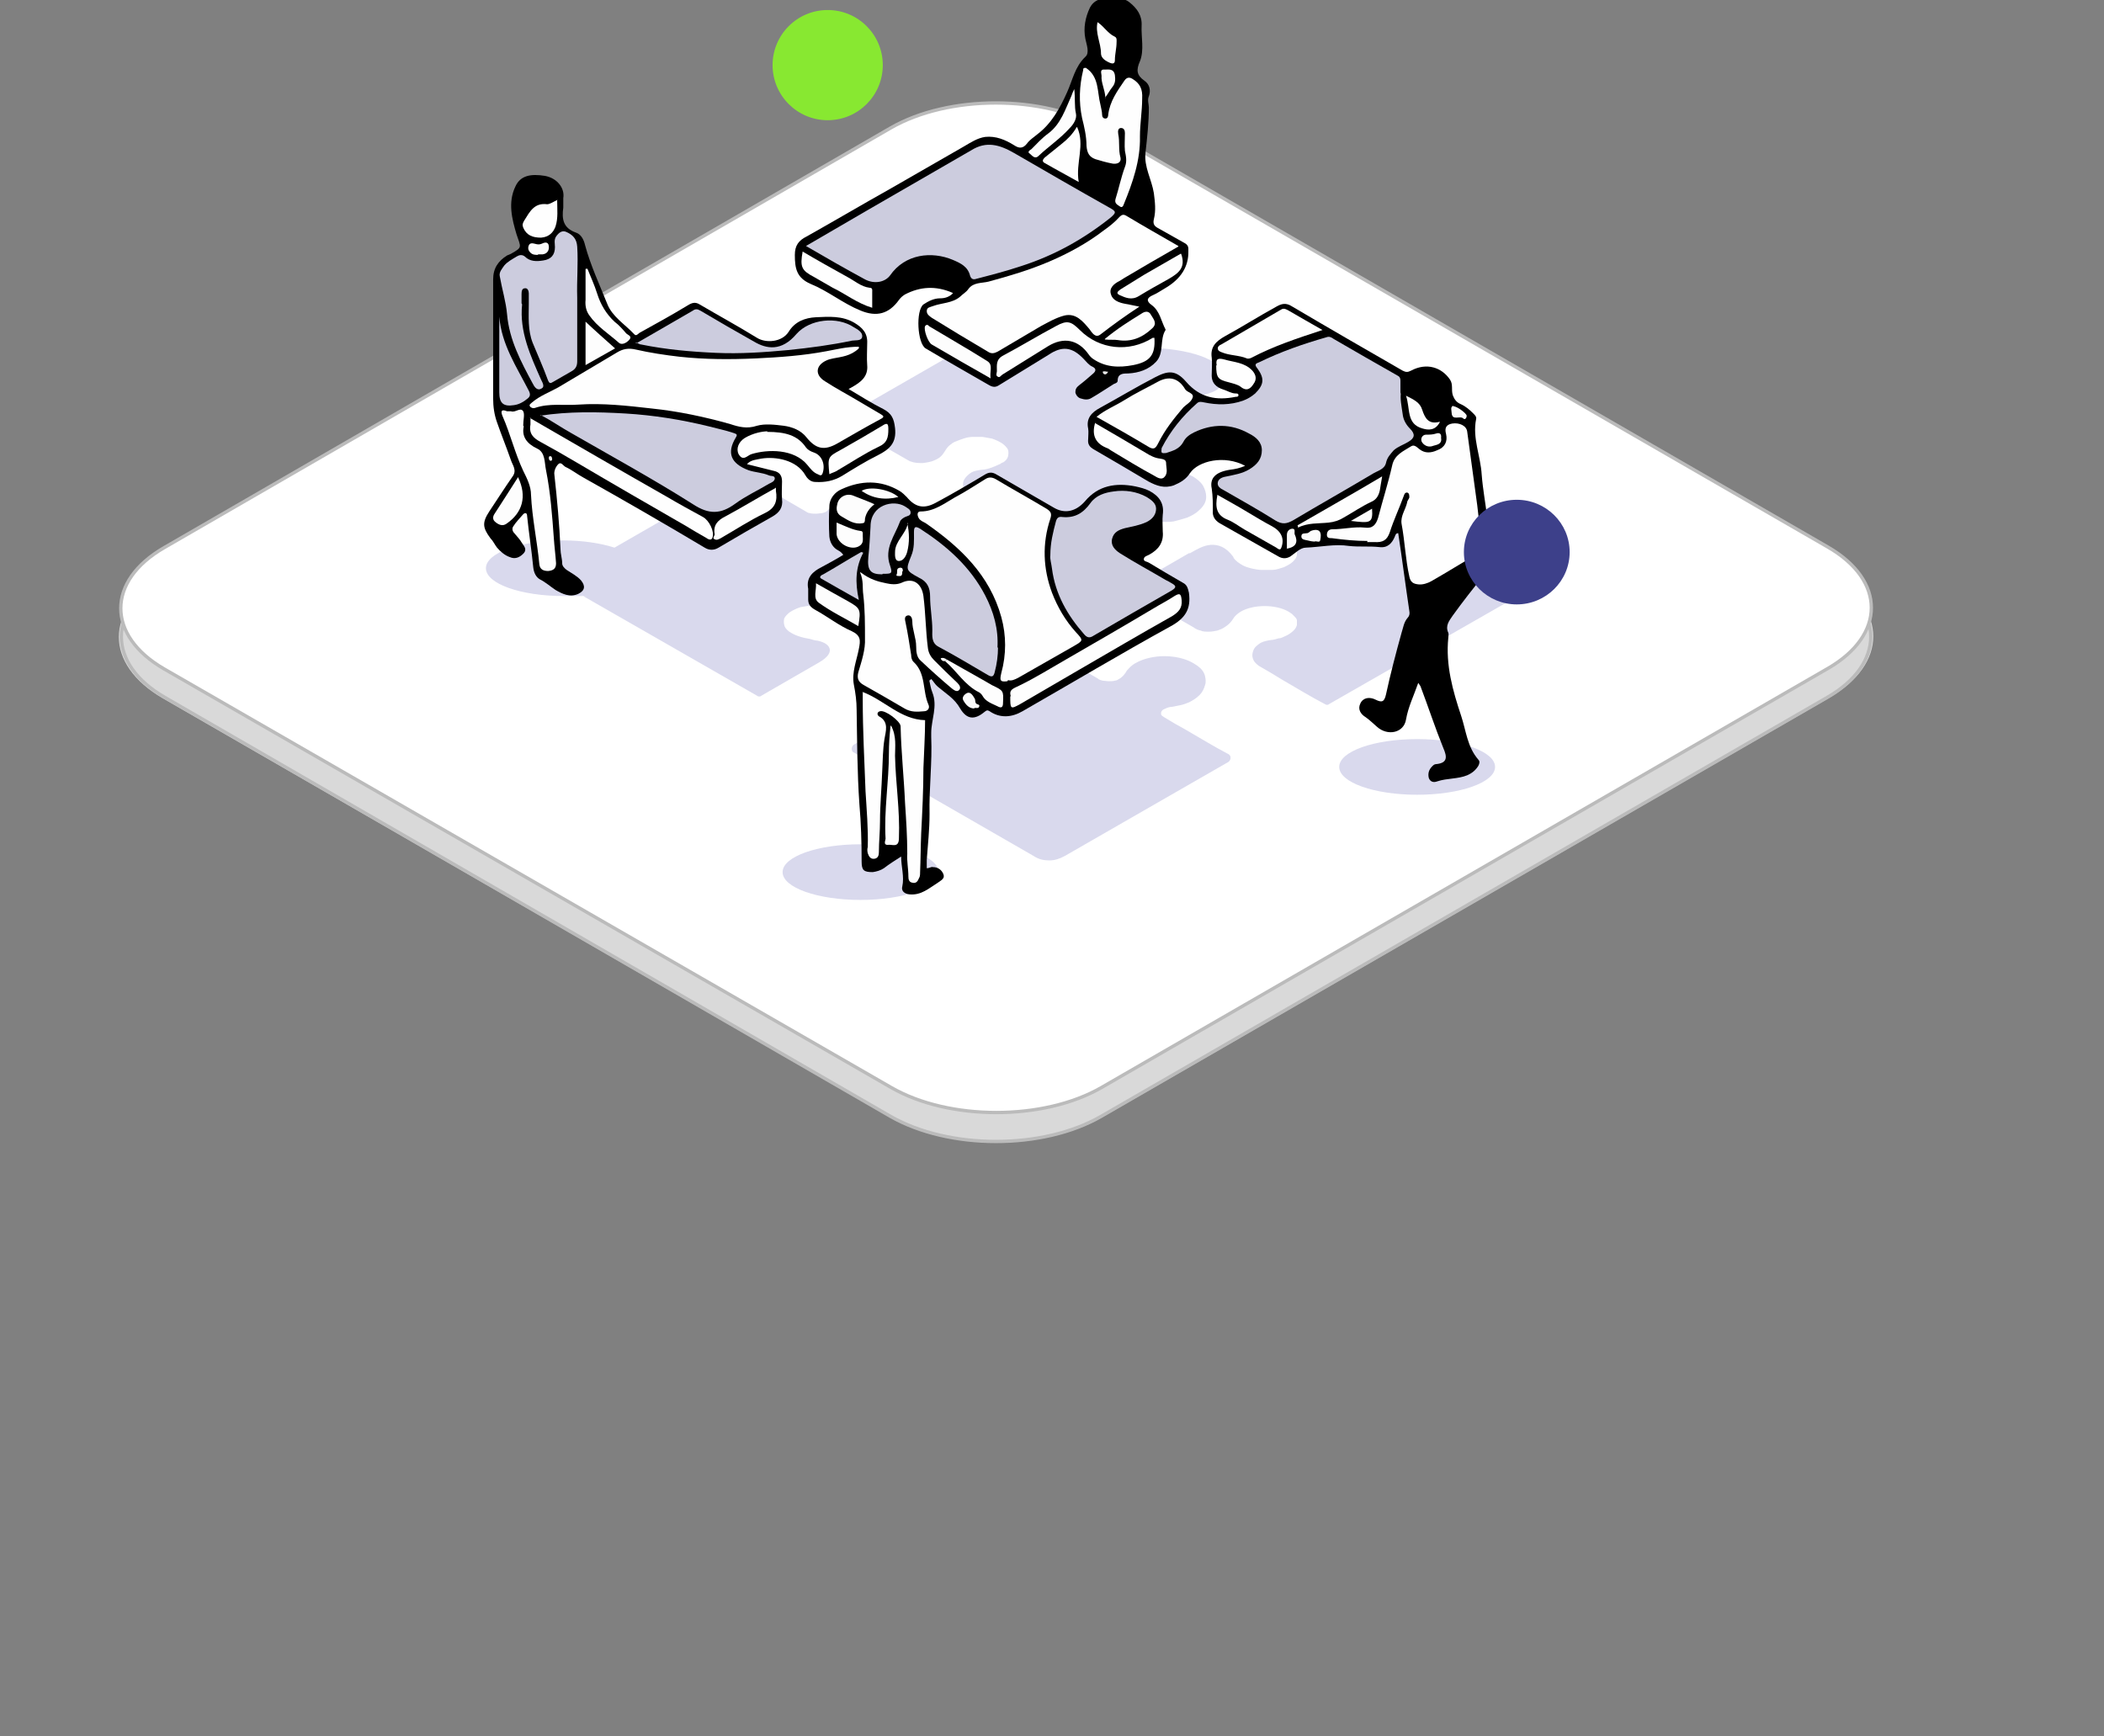 <?xml version="1.0" encoding="UTF-8"?>
<svg xmlns="http://www.w3.org/2000/svg" version="1.1" viewBox="0 0 378 312">
  <rect x="0" y="0" width="378" height="312" fill="#808080" stroke="none"/>
  <defs>
    <style>
      .cls-1 {
        fill: #d9d9ed;
        fill-rule: evenodd;
      }

      .cls-2 {
        fill: none;
        stroke-width: .6px;
      }

      .cls-2, .cls-3 {
        stroke: #bbb;
      }

      .cls-4 {
        fill: #fcfcfc;
      }

      .cls-5 {
        fill: #ccccde;
      }

      .cls-6 {
        fill: #fbfbfb;
      }

      .cls-7 {
        fill: #88e831;
      }

      .cls-8 {
        fill: #3d408a;
      }

      .cls-3 {
        fill: #fff;
        stroke-width: .6px;
      }

      .cls-9 {
        fill: #fefefe;
      }

      .cls-10 {
        fill: #ededed;
      }

      .cls-11 {
        fill: #fafafa;
      }

      .cls-12 {
        fill: #d9d9d9;
      }

      .cls-13 {
        fill: #fdfdfd;
      }

      .cls-14 {
        fill: #e8e8e8;
      }
    </style>
  </defs>
  <!-- Generator: Adobe Illustrator 28.6.0, SVG Export Plug-In . SVG Version: 1.2.0 Build 709)  -->
  <g>
    <g id="Layer_1">
      <g>
        <g>
          <g>
            <path class="cls-12" d="M198.1,28l130.5,75.3c10.6,6.1,10.6,16,0,22.1l-130.5,75.3c-10.6,6.1-27.7,6.1-38.3,0L29.3,125.5c-10.6-6.1-10.6-16,0-22.1L159.8,28c10.6-6.1,27.7-6.1,38.3,0Z"></path>
            <path class="cls-2" d="M197.8,28.2l130.5,75.3c10.4,6,10.4,15.8,0,21.8l-130.5,75.3c-10.4,6-27.3,6-37.8,0L29.6,125.3c-10.4-6-10.4-15.8,0-21.8L160.1,28.2c10.4-6,27.3-6,37.8,0Z"></path>
          </g>
          <path class="cls-3" d="M197.9,23l130.5,75.3c10.4,6,10.4,15.8,0,21.8l-130.5,75.3c-10.4,6-27.4,6-37.8,0L29.5,120.2c-10.4-6-10.4-15.8,0-21.8L160,23c10.4-6,27.4-6,37.8,0Z"></path>
        </g>
        <path class="cls-1" d="M101.3,97.1c-7.7,0-14,2.2-14,5s6.3,5,14,5,2.3,0,3.3-.1l31.4,18c.2.2.6.2.8,0l10.4-6c1.7-1,2.1-1.9,1.8-2.6-.3-.7-1.2-1.1-2.2-1.3-.4,0-.9-.2-1.3-.3-1.2-.2-2.5-.5-3.7-1.3h0c-.5-.4-.8-.7-.9-1.2-.1-.4-.1-.8,0-1.2.2-.4.6-.8,1-1.1.6-.4,1.3-.7,1.9-.9,0,0,0,0,0,0,.5-.1,1.1-.2,1.7-.3.6,0,1.2,0,1.7,0,0,0,0,0,0,0,.5,0,1.1.1,1.7.3.6.1,1.1.3,1.6.6.2.1.4.2.6.4.2.1.4.3.5.4.2.2.3.4.4.6.2.5.4.9,1.5,1.4,1.1.5,2,.6,3,.4.9-.1,1.7-.5,2.6-1l9-5.2c.4-.2.5-.7.3-1.1,0-.1-.2-.2-.3-.3-2.5-1.3-5.1-2.8-7.7-4.4-1.3-.7-2.5-1.5-3.8-2.2h0c-.3-.2-.5-.3-.6-.5,0-.1-.1-.3,0-.4,0-.3.3-.4.6-.6.4-.2.9-.3,1.4-.4.6,0,1-.2,1.5-.3.5-.1,1-.3,1.5-.5.7-.3,1.4-.7,1.9-1.3.5-.5.9-1.1,1-1.8h0c.1-.6,0-1.1,0-1.6-.2-.5-.4-1-.8-1.4,0,0,0,0,0,0-.2-.2-.4-.4-.6-.5-.2-.2-.5-.4-.8-.5-1.4-.8-3.3-1.2-5.1-1.2-1.8,0-3.7.4-5.1,1.2h0c-.4.3-.8.6-1.1.9-.3.3-.6.7-.8,1h0c-.1.2-.2.4-.4.5s-.4.3-.6.5h0c-.2.2-.5.3-.9.4-.3,0-.7.1-1.1.1s-.8,0-1.1-.1c-.3,0-.6-.2-.9-.4l-11-6.4s0,0-.1,0h0s0,0,0,0c0,0-.1,0-.2,0h0c-.1,0-.2,0-.3,0h0s0,0,0,0h0s0,0,0,0h0s0,0,0,0h0s-22.6,13-22.6,13c-2.5-.8-5.7-1.3-9.3-1.3h0ZM205.8,62.5c7.7,0,14,2.2,14,5s-2,3-5.1,3.9l6.4,3.7c.1,0,.3.2.3.3.2.4,0,.9-.3,1.1l-3.6,2.1-8.2,4.7c-.4.2-.6.4-.7.6,0,0,0,0,0,0,0,0,.1.1.2.2.4.3,1.1.5,1.7.5h0c.1,0,.3,0,.5,0,.2,0,.3,0,.4,0h0c.5,0,1,.2,1.5.4.5.2,1,.4,1.4.6.8.5,1.4,1,1.8,1.6.4.7.6,1.4.6,2.1h0c0,1-.6,1.8-1.3,2.4-.6.6-1.4,1-2.1,1.3h0c-.9.3-1.7.5-2.5.7-.8.1-1.7.1-2.6,0-1.1,0-2.5-.4-3.7-1-1-.5-1.8-1.1-2.4-2-.9-1.2-1.8-1.6-2.6-1.5-1,.1-2.1.7-3.2,1.4l-9.6,5.5c-.2.2-.6.2-.8,0l-11.4-6.9c-.5-.3-1-.7-1.3-1.3-.2-.5-.3-1.1,0-1.7h0c.3-.5.7-.9,1.3-1.3.5-.3,1.2-.4,1.9-.5h0c.6,0,1.2-.2,1.8-.4.5-.2,1-.4,1.4-.6h0c.1,0,.2-.1.3-.2,0,0,.1,0,.2-.1,0,0,0,0,.1,0,.5-.3.8-.7.9-1.1.1-.4.1-.8,0-1.2-.2-.4-.6-.8-1-1.1-.6-.4-1.3-.7-1.9-.9,0,0,0,0,0,0-.5-.1-1.1-.2-1.7-.3-.6,0-1.2,0-1.7,0,0,0,0,0,0,0-.5,0-1.1.1-1.7.3-.6.2-1.1.4-1.6.6-.2.1-.4.2-.6.4-.2.1-.4.3-.5.4-.3.3-.4.5-.6.8-.4.6-.7,1.2-1.9,1.7-.6.3-1.4.4-2.1.5-.8,0-1.5,0-2.2-.3,0,0,0,0-.1,0l-11.7-6.7c-.4-.2-.5-.7-.3-1.1,0-.1.2-.2.3-.3l31.3-18s0,0,0,0c1.3-.7,2.4-.9,3.4-.8,1,0,1.9.4,2.8.8,0,0,0,0,0,0l10.8,6.2c1.8-.3,3.8-.5,5.8-.5h0ZM238.8,85.3l32.2,18.5c.6.3,1,.7,1.2,1.1.2.3.3.7.3,1,0,.3-.1.7-.3,1-.3.5-.8,1-1.6,1.4l-31.8,18.2c-.2.2-.5.2-.8,0-2.5-1.3-5.1-2.9-7.7-4.4-1.3-.8-2.6-1.6-3.7-2.2-.6-.3-1-.7-1.3-1.1-.3-.5-.4-1.1-.2-1.7.2-.8.8-1.2,1.4-1.6.6-.3,1.2-.4,1.8-.5.5,0,1-.2,1.4-.3.4,0,.8-.2,1.2-.4.5-.2,1.1-.6,1.5-1,.3-.3.5-.6.6-1,0-.3,0-.5,0-.8,0-.3-.2-.5-.5-.8h0c-.1-.1-.3-.3-.4-.4-.2-.1-.4-.3-.6-.4-1.2-.7-2.8-1-4.3-1s-3.1.3-4.3,1h0c-.3.2-.6.4-.8.6-.2.2-.4.4-.5.6h0c-.2.3-.4.6-.7.9-.3.3-.6.5-.9.7-.4.3-.8.4-1.3.6-.5.1-1,.2-1.5.2-.5,0-1.1,0-1.5-.2-.5-.1-.9-.3-1.3-.6l-11-6.3h0s0,0,0,0h0s0,0,0,0h0s0,0,0,0c0,0-.1-.2-.2-.2h0s0,0,0,0h0c0,0,0-.2,0-.3h0c0-.2,0-.2,0-.3h0s0,0,0,0h0c0-.1.1-.2.2-.3,0,0,0,0,0,0h0s0,0,0,0h0s0,0,0,0c0,0,0,0,0,0,0,0,0,0,0,0h0s10.2-5.9,10.2-5.9c0,0,.1,0,.2,0,1.2-.7,2.4-1.4,3.7-1.5,1.4-.1,2.8.4,4.1,2.2,0,0,0,0,0,.1.4.6,1,1,1.7,1.4,1,.5,2.2.7,3.1.8.8,0,1.5,0,2.2,0,.7,0,1.4-.3,2.1-.5.6-.3,1.2-.6,1.6-1,.4-.4.7-.8.7-1.3,0-.4,0-.7-.3-1.1-.3-.4-.7-.8-1.3-1.1h0c-.3-.2-.7-.4-1.1-.5-.4-.1-.8-.2-1.3-.3,0,0,0,0,0,0-.1,0-.3,0-.4,0-.1,0-.3,0-.4,0h0c-.8,0-1.8-.4-2.4-.8-.4-.2-.6-.5-.8-.9-.2-.4-.2-.9,0-1.4.2-.4.6-.8,1.3-1.2h0l11.5-6.6s0,0,.1,0h0s0,0,0,0c0,0,.1,0,.2,0h0c.1,0,.2,0,.3,0h0s0,0,0,0h0s0,0,0,0h0s0,0,0,0h0ZM158.9,118.9c.8-.5,1.7-.9,2.4-1.1h0c.6-.2,1.3-.3,2-.4.7,0,1.5,0,2.1,0,.6,0,1.3.1,2,.3.7.2,1.4.4,1.9.7.3.1.6.3.8.5.3.2.5.4.7.6.5.5.6.8.7,1.1,0,.2.1.3.7.6.8.3,1.4.4,2.1.3.7-.1,1.4-.4,2.1-.8l9-5.2c.2-.2.6-.2.8,0l11,6.4c.2.2.5.3.9.4.3,0,.7.1,1.1.1.4,0,.8,0,1.1-.1.3,0,.6-.2.9-.4h0c.2-.1.4-.3.6-.5.2-.2.3-.4.4-.5h0c.2-.4.5-.7.8-1,.3-.3.7-.6,1.1-.8h0c1.4-.8,3.3-1.2,5.1-1.2s3.7.4,5.1,1.2c.3.2.5.3.8.5.2.2.4.3.6.5,0,0,0,0,0,0,.4.4.7.9.8,1.4.1.5.2,1,0,1.6-.2.7-.5,1.3-1,1.8-.6.6-1.3,1-1.9,1.3-.5.2-1,.4-1.5.5-.5.1-1,.2-1.5.3-.5,0-1,.2-1.4.4-.3.1-.5.3-.6.6,0,.1,0,.3,0,.4.1.2.3.3.6.5h0c1.3.8,2.5,1.5,3.8,2.2,2.6,1.5,5.2,3.1,7.7,4.4h0c.1,0,.2.2.3.3.2.4,0,.9-.3,1.1l-29.4,16.9c-.9.5-1.8.8-2.8.8s-1.9-.2-2.8-.8l-32.3-18.6c-.1,0-.3-.2-.3-.3-.2-.4,0-.9.3-1.1l4.5-2.6,5.9-3.4s0,0,0,0c.9-.5,1.2-.7,1.2-.7,0,0-.5-.2-1-.3-.4,0-.8-.2-1.2-.2-1.4-.3-2.8-.5-4.3-1.5,0,0,0,0,0,0-.7-.5-1.3-1.2-1.5-1.9-.2-.7-.2-1.5.1-2.3h0c.3-.7.9-1.3,1.6-1.8h0Z"></path>
        <path class="cls-1" d="M254.6,132.8c-7.7,0-14,2.2-14,5s6.3,5,14,5,14-2.2,14-5-6.3-5-14-5Z"></path>
        <path class="cls-1" d="M154.6,151.7c-7.7,0-14,2.2-14,5s6.3,5,14,5,14-2.2,14-5-6.3-5-14-5Z"></path>
        <g>
          <path d="M254.8,122.7c-.8,2.3-1.8,4.3-2.2,6.6-.4,2.4-3.3,3-5.2,1.3-.7-.6-1.3-1.2-2-1.7-1-.6-1.5-1.5-1-2.5.5-1.1,1.7-1.2,2.7-.7,1.2.6,1.6.4,1.9-.9.8-3.7,1.8-7.5,2.8-11.1.3-.9.4-1.9,1.1-2.7.3-.3.4-.7.3-1.2-.7-4.7-1.3-9.4-2-14-.4,0-.5.3-.6.6-.5,1.2-1.3,2.1-2.8,1.9-1.8-.2-3.6,0-5.4-.2-2.6-.4-5.2.2-7.8.3-1,0-1.9,1-2.8,1.6-.7.4-1.4.4-2.1,0-3.5-2-7.1-4-10.6-6-.8-.5-1.3-1.2-1.2-2.2,0-1.3,0-2.6-.2-4-.4-1.9.7-3,3.3-3.4.9-.1,1.8-.3,2.7-.7-3.7-2-8.4-.9-9.9,1.3-.7,1.1-1.7,1.7-2.9,2.2-1.7.6-3.1.1-4.6-.7-3.2-1.9-6.4-3.8-9.7-5.7-.9-.5-1.2-1-1.1-1.9,0-.6.1-1.3,0-1.9-.4-1.8.6-2.9,2.1-3.7,3.3-1.8,6.6-3.8,9.9-5.5,2.3-1.2,3.7-1.4,5.6.8,2.5,2.9,5.5,3.4,8.9,2.7.2,0,.5,0,.5-.3,0-.3-.3-.3-.5-.3-.8,0-1.5-.5-2.2-.7-1.3-.4-2.2-1.2-2.1-2.8,0-1,.1-1.9,0-2.9-.3-2,.8-3,2.4-3.9,3.1-1.7,6.1-3.6,9.2-5.3.9-.5,1.7-.8,2.9,0,6.6,3.9,13.2,7.7,19.8,11.5.6.3.9.3,1.5,0,2.8-1.5,5.5-.6,7,1.6.6.9.2,1.8.5,2.8.3.8.7,1.3,1.4,1.6.9.4,1.6,1,2.3,1.7.3.3.6.6.5,1-.7,3.4.8,6.6,1,10,.2,2.6.7,5.2,1,7.8.2,1.6.4,3.3.7,4.9.4,2.1,0,3.7-1.3,5.3-1.9,2.4-3.8,4.8-5.6,7.3-.6.9-1.4,1.8-.8,3.1.1.2,0,.6,0,.9-.5,4.9.8,9.5,2.3,14,.9,2.7,1.1,5.6,3.1,7.9.3.3.2.7,0,1.1-.5.8-1.1,1.3-2,1.7-1.7.7-3.6.5-5.4,1.1-.5.2-1.2.2-1.5-.6-.2-.8,0-1.5.6-2.1.2-.2.4-.4.7-.4,2.1-.2,2-1.3,1.3-2.9-1.5-3.7-2.7-7.4-4.1-11.1Z"></path>
          <path d="M152.3,69.8c2.2,1.3,4.2,2.6,6.4,3.7,1.5.8,1.9,1.7,2.1,3.4.3,2.6-.9,3.8-3.1,4.9-2.2,1.1-4.3,2.4-6.4,3.7-1.5.9-3.1,1.2-4.8,1.1-.8,0-1.4-.5-1.8-1.2-1.6-2.8-5.4-3.4-7.9-3-.9.2-1.9.2-2.6,1,1.6.4,3.2.8,4.8,1.2,1,.2,1.5.8,1.5,1.9,0,1.1-.1,2.1,0,3.2.2,1.5-.5,2.4-1.7,3.1-3.2,1.8-6.5,3.7-9.7,5.6-.8.5-1.7.5-2.5,0-7.2-4.3-14.5-8.5-21.8-12.6-1.1-.6-2.1-1.4-3.2-1.9-.4-.2-.8-1-1.3-.5-.5.5-.8,1.3-.7,1.9.5,4.5.9,8.9,1.1,13.4,0,.8.3,1.7.3,2.5,0,.5.4.9.8,1.2.9.6,1.9,1.1,2.6,1.9.8,1,.7,1.8-.5,2.4-1.5.7-2.9,0-4.1-.7-.9-.6-1.8-1.4-2.8-1.9-.7-.4-1.1-1.2-1.2-2.2-.3-3.1-.8-6.2-1.1-9.2,0-.6-.4-.6-.7-.3-.6.7-1.3,1.4-1.8,2.2-.2.3-.2.8.2,1.2.5.6,1,1.1,1.4,1.8.3.5,1,1.1.2,1.9-.7.7-1.5,1-2.4.6-.9-.3-1.7-1-2.3-1.7-.4-.5-.7-1.2-1.2-1.7-1.4-1.9-1.5-2.8-.2-4.8,1.4-2.1,2.8-4.3,4.2-6.3.8-1.1,0-2-.3-2.9-.8-2.3-1.7-4.5-2.5-6.8-.5-1.4-.7-2.8-.7-4.3,0-7.1,0-14.3,0-21.4,0-2,.9-3.3,2.5-4.3.2-.1.5-.2.7-.3,2.1-1.2,1.8-1.1,1-3.5-.8-2.7-1.6-5.7-.2-8.6.9-2,2.8-2.3,5.3-1.9,2.2.4,3.6,2.2,3.3,4,0,.6,0,1.2,0,1.7-.3,2.1,0,3.7,2.3,4.5.9.3,1.4,1.3,1.6,2.2,1,3.7,2.6,7.1,4,10.6.9,2.3,3.1,3.6,4.8,5.4.4.5.7,0,1-.2,2.9-1.6,5.8-3.2,8.6-4.9.8-.5,1.4-.7,2.2-.2,3.4,2,6.9,3.9,10.3,6,1.6,1,4.5.8,5.7-1.1,1.1-1.8,2.9-2.5,4.9-2.6,2.3-.1,4.7-.3,6.9,1,1.5.9,2.4,1.9,2.3,3.7,0,1.3-.1,2.6,0,3.9.2,2.1-1.2,3.1-2.8,4-.3.2-.6.3-1,.5Z"></path>
          <path d="M171.1,52.6c-3-1.3-5.8-1.1-8.5.3-.5.3-.8.6-1.1,1-1.8,2.5-4,3.1-6.9,1.9-3.2-1.3-5.8-3.5-9-4.8-2.5-1.1-2.8-2.8-2.8-5.2,0-1.7.7-2.6,2.1-3.3,5-2.8,9.9-5.7,14.9-8.5,4.5-2.6,8.9-5.1,13.4-7.7,1.2-.7,2.4-1.5,3.8-1.7,1.9-.2,3.6.5,5.2,1.5.9.6,1.6.6,2.3-.3.5-.7,1.2-1.1,1.9-1.7,2.5-1.9,4-4.6,5.3-7.5,1-2.2,1.4-4.6,3.3-6.4.8-.7.2-2.2,0-3.2-.4-2,0-3.9.8-5.6.5-1,1.5-1.7,2.7-1.6,1.5.1,3-.5,4.4.6,1.4,1.1,2.3,2.4,2.2,4.2-.1,2.1.5,4.4-.3,6.4-.7,1.6-.6,2.5.8,3.5.9.6,1.2,1.7.8,2.8-.3.7,0,1.4,0,2,0,2.7-.3,5.4-.6,8.1-.3,2.6,1.1,4.8,1.5,7.3.2,1.6.4,3.1,0,4.7-.2.8.1,1.2.6,1.5,1.6.9,3.2,1.8,4.8,2.7.4.2.8.5.8,1.1,0,.1,0,.3,0,.4q.1,4.2-4.2,6.7c-.7.4-1.4.9-2.1,1.2-1.2.5-1.3,1.1-.3,1.8,1.5,1.1,1.7,2.9,2.5,4.4,0,0,0,.1,0,.1-1.1,1.7-.2,4.1-1.7,5.7-1.3,1.4-3.1,2-5,2.1-.9,0-1.9,0-1.9,1.3,0,.4-.5.5-.7.6-1.3.8-2.6,1.7-4,2.5-.6.4-1.3.3-1.9.1-.5-.1-.9-.6-1-1.1,0-.6.2-.9.7-1.3.8-.6,1.6-1.3,2.4-2,.5-.4.8-.9,0-1.3-.7-.3-1.1-.9-1.6-1.4-2.1-2.2-3.9-2.4-6.4-.7-2.9,1.8-5.9,3.6-8.8,5.4-.6.4-1.1.4-1.8,0-3.8-2.2-7.7-4.4-11.4-6.6-1.5-.9-1.8-6.8-.4-7.9.9-.6,1.9-1.1,3-1.1.8,0,1.6-.2,2.3-.9Z"></path>
          <path d="M166.9,122c.2.8.3,1.7.6,2.4,1,2.5-.2,4.9-.2,7.3,0,.2,0,.5,0,.7.2,4.6-.4,9.2-.3,13.9,0,2.7-.3,5.5-.5,8.2,0,.5,0,.9,0,1.5.5,0,.8-.3,1.1-.2.9,0,1.6.5,1.9,1.3.3.8-.5,1.1-1,1.5-1.6,1-3,2.3-5.1,2.1-1-.1-1.5-.7-1.3-1.4.4-1.8-.2-3.5-.2-5.4-1.1.7-2.2,1.4-3.1,2.1-.6.4-1.3.6-2,.7-1.6,0-2-.3-2-1.9,0-3.4-.1-6.9-.4-10.3-.4-5.7-.4-11.3-.5-17,0-1.5-.2-3-.5-4.5-.4-2.2.5-4.3.9-6.4.3-1.5.4-2.4-1.3-3.2-2.3-1-4.3-2.6-6.5-3.8-.9-.5-1.3-1-1.3-1.9,0-.6,0-1.3,0-1.9-.4-2,.8-3.1,2.4-3.9,1.3-.7,2.6-1.4,3.9-2.2-.2-.3-.5-.6-.9-.8-1-.5-1.5-1.5-1.6-2.5-.1-1.8-.1-3.6,0-5.4,0-1.4,1-2.6,2.2-3.1,3.5-1.6,7-1.7,10.4.3.5.3.9.7,1.3,1.1,1.5,1.8,3,2.2,5.1,1.1,3-1.6,5.9-3.3,8.9-5.1.8-.5,1.4-.5,2.2,0,3.4,2,6.8,3.9,10.2,5.9,2,1.2,4,.7,5.6-1.1,2.4-2.9,5.6-3.4,9.1-2.7.9.2,1.7.4,2.5.8,1.7.9,2.7,2.2,2.4,4.3-.1,1,0,2,0,3,.2,2-.8,3.3-2.5,4.2-.4.2-.9.3-.9.8,0,.4.6.4.9.6,2,1.2,4,2.4,6.1,3.6.8.4.9,1,1.1,1.8.4,2.9-.6,4.6-3.4,6.1-8.9,4.9-17.6,10.1-26.5,15.2-1.9,1.1-4,1.3-5.9,0-.5-.3-.6-.1-.9.1-1.8,1.5-3.2,1.4-4.4-.6-1-1.8-2.6-2.7-4-3.9-.5-.4-.8-1-1.2-1.4-.1.1-.2.2-.3.3Z"></path>
          <path class="cls-5" d="M251.7,70.5c-.2,1.1.1,2.5.3,3.9.1,1,.6,1.9,1.3,2.6,1,1,.9,1.7-.3,2.4-.8.5-1.8.8-2.6,1.5-.6.7-1.2,1.3-1.4,2.3-.3,1.2-1.6,1.4-2.5,2-4.7,2.8-9.5,5.5-14.2,8.3-1.1.6-1.9.8-3.2,0-3-1.9-6.1-3.6-9.2-5.4-.6-.3-1.3-.7-1.1-1.5.2-.7,1-.9,1.6-1,1.4-.3,2.8-.5,4.1-1.3,1.3-.8,2.2-1.8,2.2-3.4,0-1.5-1.1-2.4-2.3-3-3.2-1.8-6.6-1.8-9.9-.2-.8.4-1.5.9-1.9,1.7-.7,1.3-1.9,1.6-3.1,2-.3,0-.6.1-.8-.1-.1-.2,0-.6,0-.8,1.6-3.1,3.7-5.7,6.3-8,.4-.4.8-.3,1.3-.2,2.4.5,4.7.5,7-.3.8-.3,1.5-.7,2.2-1.3,1.6-1.6,1.7-2.7.4-4.5-.6-.7-.3-.9.3-1.1,3.9-1.9,7.9-3.3,12.1-4.5.5-.2.9,0,1.3.3,3.8,2.2,7.6,4.4,11.5,6.6.4.2.5.5.5.9,0,.7,0,1.4,0,2.4Z"></path>
          <path class="cls-9" d="M245.7,97.2c-2.1,0-4.2-.2-6.4-.5-.5,0-1,0-.9-.8.1-.6.5-.8,1-.8,1.9,0,3.9-.5,5.8-.3,1.4.2,2-.5,2.4-1.8.8-3.1,1.8-6.2,2.5-9.3.4-2,2-2.6,3.4-3.5.6-.4,1.1.2,1.5.5,1,.8,2.1.7,3.2.2,1.4-.5,1.9-1.6,1.6-2.9-.3-1.1,0-1.7,1.1-1.9,1.3-.2,2.6.4,2.7,1.5.6,4.4,1.2,8.8,1.8,13.2.3,2.3.4,4.6,1,6.8.2.9-.2,1.4-.9,1.9-2.8,1.6-5.5,3.3-8.3,4.9-.7.4-1.6.7-2.4.6-.9-.1-1.4-.4-1.6-1.4-.7-3.1-.8-6.3-1.4-9.5-.2-1.4.7-2.5,1-3.8,0-.3.3-.6.4-.9,0-.4,0-.8-.4-.9-.4,0-.5.3-.6.6-.8,2.2-1.8,4.3-2.5,6.5-.5,1.5-1.3,1.9-2.8,1.8-.4,0-.9,0-1.3,0Z"></path>
          <path class="cls-9" d="M197,74.9c1.6-1.3,3.4-2,5-3,1.9-1.2,4-2.2,6-3.3,2-1.1,3.7-.7,4.9,1.3.4.7,1.8.7,1.3,1.7-.3.7-1.1,1.1-1.6,1.6-1.7,2-3.3,4-4.5,6.4-.5,1-.8,1.3-1.9.6-3-1.8-6-3.5-9.2-5.3Z"></path>
          <path class="cls-9" d="M237.6,59.3c-4.6,1.5-8.8,2.9-12.8,5-.2.1-.6.2-.8.1-1.4-.6-3.1-.5-4.5-1.1-.3-.1-.7-.3-.7-.6-.1-.4.3-.7.6-.8,3.6-2.1,7.2-4.2,10.8-6.3.5-.3.9,0,1.3.2,1.9,1.1,3.8,2.2,6.1,3.5Z"></path>
          <path class="cls-9" d="M196.7,76c3.1,1.8,6.2,3.6,9.2,5.4.8.5,1.6.9,2.5,1,.6.1,1.1.2,1.1.8,0,.8.4,1.8-.3,2.5-.5.6-1.3.1-1.8-.2-2.6-1.4-5.2-3-7.7-4.5-.2-.1-.4-.3-.6-.4-2.2-.8-3.1-2.3-2.3-4.8Z"></path>
          <path class="cls-9" d="M218.7,88.9c1.9,1.1,3.6,2,5.4,3.1,1.5.9,3,1.8,4.5,2.6,1.6.9,2.2,2.2,1.6,3.8-.2.6-.6.2-.9,0-1.9-1.1-3.9-2.2-5.8-3.3-1-.6-1.9-1.3-2.9-1.7-2.1-.8-2.3-2.3-1.9-4.4Z"></path>
          <path class="cls-9" d="M248.3,85.7c-.2,1.1-.3,1.8-.4,2.4-.2.9-.6,1.7-1.6,2.1-1.7.8-3.3,1.9-4.9,2.8-.8.5-1.7.8-2.7.9-1.9.2-3.7,0-5.5.9,0-.1,0-.3-.1-.4,5-2.9,10-5.7,15.2-8.8Z"></path>
          <path class="cls-9" d="M218.6,65.7c-.2-1,0-1.5,1.4-1.1,1.7.5,3.6.5,5,2,.7.8.8,1.6.2,2.4-.5.8-1.2,1.4-2.3.5-.5-.4-1.4-.6-2.1-.8-2-.5-2.3-.8-2.3-3.1Z"></path>
          <path class="cls-13" d="M258.7,75.8c-.8,1.6-2.1,1.5-3.1,1.2-3-.8-2.2-3.6-3-5.9,1.4.7,2.5,1.2,2.9,2.5.5,1.5,1.1,2.7,3.1,2.2Z"></path>
          <path class="cls-13" d="M258.9,78.7c.2,1.1-.7,1.2-1.4,1.4-.7.3-1.5.1-2-.6-.4-.6,0-1.4.7-1.4.6,0,1.2,0,1.8-.2.6-.2,1,0,.9.8Z"></path>
          <path class="cls-4" d="M236.1,97.3c-.4,0-.8-.1-1.2-.2-.4-.1-1.1-.1-1.1-.7,0-.7.6-.5,1-.6.3,0,.5-.3.7-.4.5-.2,1.1-.3,1.5,0,.4.4.3,1.1.2,1.6-.1.7-.8,0-1.2.4Z"></path>
          <path class="cls-6" d="M242.7,93.6c1.4-.8,2.6-1.5,3.8-2.2.2,2.7-.4,2.6-3.8,2.2Z"></path>
          <path class="cls-6" d="M231.2,98.6c0-.9,0-1.7,0-2.5,0-.7.5-1.1,1-1.1.6,0,.3.7.4,1,.6,1.3.4,2.3-1.5,2.6Z"></path>
          <path class="cls-6" d="M261.1,73c.7,0,2.4,1.3,2.4,1.7,0,.4-.3.8-.6.5-.6-.6-2,.5-2.1-1,0-.4-.3-1.1.3-1.3Z"></path>
          <path class="cls-9" d="M154.3,62.6c-1.5,1.4-3.1,1.5-4.6,1.8-.5.1-.9.2-1.3.4-1.9.9-2,2.6-.2,3.7,2,1.3,4.1,2.4,6.1,3.6,1.3.8,2.6,1.5,3.9,2.3.5.3.8.5,0,.9-2.6,1.4-5.2,2.9-7.8,4.4-2.3,1.3-3.8,1-5.5-1.1-1-1.3-2.6-1.9-4.1-2.1-1.6-.2-3.4-.4-4.8,0-1.8.6-3.3.2-4.8-.3-4.6-1.3-9.3-2.3-14.1-2.8-4.4-.5-8.8-1-13.2-.7-2.6.2-5.2-.3-7.8.6-.3.1-.7,0-.9-.3-.2-.3.2-.5.4-.7,1.4-1.2,3.1-1.8,4.7-2.7,3.5-2.1,7.1-4.2,10.6-6.3,1-.6,2-.8,3.3-.5,2.6.6,5.3,1,7.9,1.3,4.6.5,9.1.5,13.7.3,4.2-.2,8.5-.5,12.7-1.3,1.7-.3,3.5-.8,5.8-.8Z"></path>
          <path class="cls-5" d="M97,74.7c5.2-.8,10.3-.7,15.4-.4,5,.3,10,1.1,14.9,2.3,1.5.4,3,.7,4.5,1.2.6.2.7.3.4.8-1.7,2.8-.9,4.7,2.3,5.9,1.2.4,2.4.4,3.6.9.4.2,1,0,1.1.5,0,.6-.6.8-1,1-2,1.2-4.2,2.2-6.1,3.6-2.6,1.9-4.7,2-7.6.1-7.1-4.5-14.6-8.6-21.9-12.8-1.8-1-3.5-2.2-5.4-3.2Z"></path>
          <path class="cls-5" d="M93.8,54.7c-.5,4.9,1.5,9.2,3.4,13.5.3.6.7,1.3.1,1.6-.8.5-1.3-.3-1.6-.9-2.1-3.9-4.2-7.8-4.6-12.4-.2-2.3-.9-4.5-1.3-6.8-.2-.8.4-1.4.8-2,.6-.7,1.4-1.1,2.2-1.6.5-.3,1-.4,1.5,0,.9.9,2.1.9,3.3.7,1.4-.2,2.1-1,2.1-2.4,0-.6-.2-1.3.2-1.9.5-.7,1.1-1.2,1.9-.8,1.1.5,1.8,1.2,1.9,2.6.2,3.1-.1,6.1,0,9.2,0,3.8,0,7.6,0,11.4,0,.9-.3,1.4-1,1.8-1.1.6-2.2,1.3-3.3,1.9-.5.3-.7.4-1-.4-.8-2.2-1.8-4.4-2.7-6.6-.9-2.3-.7-4.7-.7-7,0-.6,0-1.3,0-1.9,0-.4-.2-1-.7-.9-.5,0-.6.5-.6,1,0,.6,0,1.1,0,1.7Z"></path>
          <path class="cls-5" d="M114.3,61.7c3.5-2,6.9-4,10.2-5.9.4-.3.8-.3,1.3,0,3.2,1.9,6.5,3.8,9.7,5.6,2.2,1.3,4.9,1.8,7.6-1.4,2.4-2.7,7.3-3.2,10.3-1.2.7.4,1.6.9,1.5,1.7-.1.8-1.2.6-1.8.7-3.8.8-7.6,1.3-11.5,1.7-4.3.4-8.6.7-13,.5-4.5-.2-9-.6-13.4-1.5-.3,0-.5-.2-1-.4Z"></path>
          <path class="cls-9" d="M95.2,75.1c8.3,4.8,16.4,9.5,24.5,14.1,2.2,1.3,4.4,2.5,6.6,3.7,1.1.6,2.1,2.6,1.7,3.7-.2.6-.8.3-1.2,0-1.2-.7-2.3-1.3-3.4-2-6.6-3.8-13.2-7.6-19.8-11.5-2.2-1.3-4.3-2.5-6.5-3.7-1.3-.7-2.1-1.5-1.8-3.1,0-.3,0-.7,0-1.3Z"></path>
          <path class="cls-9" d="M94.1,76.6c-.4,1.8.5,3.1,2.4,4,1.5.7,1.3,2.5,1.6,3.9.8,4,1.1,8.1,1.4,12.2.1,1.5.3,3,.4,4.5,0,1-.5,1.3-1.4,1.4-.9,0-1.5-.3-1.6-1.2-.4-4.2-1.3-8.3-1.5-12.5,0-1.5-.7-2.9-1.4-4.3-1.5-3.2-2.3-6.6-3.7-9.8-.3-.7-.4-1.4.8-.9.2,0,.5,0,.7,0,.8.3,1.7-.8,2.2,0,.3.6,0,1.5,0,2.6Z"></path>
          <path class="cls-9" d="M137.8,77.6c3.3,0,5.5.6,7,2.8.3.4.8.7,1.4.9,1.5.5,2.1,2.2,1.6,3.7-.2.6-.5.4-.9.2-.8-.3-1.3-1-1.8-1.6-2.4-3-7.2-2.9-10.1-2-.7.2-1.5,1.4-2.3,0-.5-1,0-2.2,1.1-2.9,1.5-.9,3.2-1.2,4.1-1.2Z"></path>
          <path class="cls-5" d="M89.7,56.9c.4,5,3.1,9,5.3,13.3.3.6.3,1-.2,1.4-.7.6-1.6,1.1-2.5,1.2-1.9.3-2.6-.4-2.6-2.3,0-4.5,0-9.1,0-13.6Z"></path>
          <path class="cls-9" d="M139.4,87.6c0,.3,0,.5,0,.6.3,1.8-.1,3.1-2,4-2.7,1.3-5.3,3-7.9,4.5-.4.2-.7.4-1.1.2-.5-.2,0-.6,0-.9-.3-1.6.5-2.5,1.9-3.2,3-1.6,5.9-3.4,9-5.1Z"></path>
          <path class="cls-9" d="M149,85.2c-.3-3.1-.3-3.1,2.1-4.4,2.5-1.4,4.9-2.8,7.4-4.3.9-.6,1.1-.4,1.1.6,0,1.5-.2,2.5-1.8,3.2-2.5,1.2-4.9,2.8-7.3,4.2-.4.3-.9.4-1.5.7Z"></path>
          <path class="cls-13" d="M105.5,48.2c.6,1.5,1.3,3,1.8,4.6.6,1.9,1.6,3.6,3.1,5,.8.6,1.5,1.4,2.1,2.1.3.3,1.1.5.6,1.1-.4.5-1.3,1.1-1.9.6-1.8-1.6-3.9-2.9-5.3-4.9-.6-.8-.8-1.8-.7-2.8,0-1.9,0-3.7,0-5.6,0,0,.2,0,.3,0Z"></path>
          <path class="cls-9" d="M100.1,36c0,1.6.2,3.2-.3,4.7-.4,1.1-1.2,1.9-2.6,2-1.5,0-2.6-.4-3.2-1.8-.2-.5-.1-.8.2-1.3,1-1.6,1.8-3.2,4.1-2.9.5,0,1.2-.5,1.9-.8Z"></path>
          <path class="cls-13" d="M93.1,85.8c1.6,3.4.8,6.3-2.1,8.3-.7.5-1.4.2-2-.3-.5-.4-.5-.9-.2-1.4,1.4-2.2,2.8-4.3,4.3-6.7Z"></path>
          <path class="cls-13" d="M105.2,57.8c1.8,1.7,3.5,3.2,5.3,4.8-1.8,1-3.5,2-5.3,3v-7.8Z"></path>
          <path class="cls-4" d="M96.7,45.8c-.5,0-1,0-1.4-.4-.4-.4-.5-.8-.3-1.3.2-.5.7-.4,1.1-.3.4.1.7.2,1.2,0,.4-.2,1.2-.5,1.3.4.1.8-.3,1.4-1.1,1.5-.3,0-.6,0-.9,0Z"></path>
          <path class="cls-10" d="M98.9,82.8c-.3-.1-.3-.4-.3-.6,0-.2.2-.3.4-.2.1,0,.2.3.2.5,0,.2-.1.3-.3.3Z"></path>
          <path class="cls-5" d="M144.8,44.2c3.8-2.2,7.4-4.3,11-6.4,5.4-3.1,10.7-6.2,16.1-9.3.9-.5,1.7-1,2.6-1.5,2.7-1.7,5.1-1,7.7.5,5.7,3.3,11.4,6.6,17.1,9.8,1.3.7,1.3.9.1,1.9-4.8,3.8-10,6.7-15.9,8.6-2.7.9-5.4,1.6-8.1,2.3-.6.2-.9,0-1.1-.5-.4-1.7-1.7-2.3-3.1-2.9-3.8-1.6-8.6-1.1-11.3,2.8-.9,1.2-2.8,1.6-4.5.7-3.5-1.9-7-3.9-10.6-6Z"></path>
          <path class="cls-9" d="M211.7,44.3c-3.5,2-6.6,3.8-9.8,5.7-.3.2-.6.4-.8.5-1,.5-1.9,1.3-1.5,2.4.3,1.1,1.5,1.5,2.6,1.7.7.1,1.4.3,2.5.5-2.6,1.7-4.8,3.3-7,5-.9.7-1.5-.3-2-1-1.2-1.4-2.4-2.9-4.5-2.4-1.5.4-2.9,1.2-4.2,1.9-2.6,1.5-5.2,3.1-7.8,4.6-.6.3-1.1.4-1.7,0-3.4-2-6.7-4-10.1-6.1-.4-.3-.9-.6-.9-1.2,0-.7.6-.7,1.1-.9,1.6-.6,3.5-.5,4.9-1.7.5-.5,1.1-.8,1.5-1.4.9-1.2,2.4-1,3.6-1.3,3.7-1,7.4-2.1,10.9-3.6,3.5-1.5,6.8-3.3,9.8-5.6,1-.7,2-1.5,2.8-2.4.5-.5.8-.5,1.3-.2,3,1.8,6,3.5,9.3,5.4Z"></path>
          <path class="cls-9" d="M195.1,12.2c2.4,1.6,2,4.3,2.6,6.6.1.6.3,1.2.3,1.8,0,.4.2.7.6.7.4,0,.5-.4.5-.7.3-2.4,1.6-4.2,2.9-6.1.4-.6.9-.7,1.5-.3,1.3.8,1.8,1.8,1.7,3.5,0,2.3-.4,4.5-.4,6.8.1,4.3-1.3,8.3-2.9,12.2-.1.3-.3.7-.7.4-.4-.3-1-.5-.8-1.3.6-1.9,1-3.9,1.7-5.8.4-1,.2-1.9,0-2.9-.1-1,0-2.1,0-3.2,0-.5-.2-.9-.7-.9-.5,0-.6.5-.5,1.1.3,1.4,0,2.8.4,4.2.2,1-.7,1.2-1.4,1.1-1.1-.2-2.1-.5-3.1-.8-1.1-.4-1.5-1.1-1.6-2.4,0-1.7-.4-3.4-.8-5-.6-2.9-.5-5.7.2-8.6,0-.2,0-.4.3-.4Z"></path>
          <path class="cls-9" d="M207.4,60.7c.2,3.1-.8,4.3-3.8,4.9-2.6.5-5,.4-7.2-1.1-.3-.2-.6-.5-.8-.8-1.9-2.7-4.5-3.2-7.3-1.5-2.7,1.7-5.5,3.4-8.2,5.1-.3.2-.5.6-.8.4-.5-.2-.2-.7-.2-1,0-1.1-.2-2.1,1.1-2.8,3.2-1.7,6.3-3.6,9.5-5.3,2-1.1,2.7-.9,4.3.7,3.5,3.5,8.8,4.1,13.1,1.4,0,0,.2,0,.4,0Z"></path>
          <path class="cls-9" d="M156.7,55.3c-2.7-.8-4.8-2.5-7.1-3.6-1.1-.6-2.2-1.3-3.3-1.9-2.3-1.2-2.6-1.8-2.1-4.6,2.7,1.6,5.4,3.1,8.1,4.6,1.3.7,2.4,1.7,3.9,1.9.6,0,.5.4.5.8,0,.9,0,1.7,0,2.8Z"></path>
          <path class="cls-13" d="M178,68c-3.7-2.1-7.2-4.1-10.6-6.1-.7-.4-1.5-2.7-1.2-3.3.2-.3.5-.3.7,0,3.5,2.1,7,4.1,10.5,6.3,1.1.7.3,2,.6,3.2Z"></path>
          <path class="cls-9" d="M193.5,22.8c1.5,3.3-.3,6.4.3,9.9-2.3-1.3-4.2-2.3-6.1-3.4-.6-.3-.3-.7,0-1,1-.8,2.1-1.7,3.1-2.5,1-.8,1.9-1.7,2.6-2.9Z"></path>
          <path class="cls-13" d="M212.2,45.6c.9,2.5-.5,3.5-2.2,4.5-1.8,1-3.6,2-5.4,3.1-1.3.8-2.4.3-3.5-.2-.8-.4,0-.8.2-1,1.4-.9,2.8-1.7,4.2-2.6,2.2-1.3,4.4-2.5,6.6-3.8Z"></path>
          <path class="cls-13" d="M193,16c.2,1.7,0,3.1.3,4.4.2.9-.4,1.9-1.1,2.6-1.7,1.9-3.8,3.3-5.6,5-.7.7-1.2-.1-1.6-.4-.5-.3,0-.6.3-.8,1-1,1.9-2,3-2.8,2.3-1.7,3.1-4.4,4.2-6.8.1-.3.2-.6.5-1.2Z"></path>
          <path class="cls-13" d="M198.5,60.9c2.3-1.9,4.4-3.2,6.5-4.5.7-.5,1.4-.6,1.8.2.4.7,1.2,1.5.2,2.4-1.8,1.7-3.8,2.5-6.2,2.1-.6-.1-1.3,0-2.3-.1Z"></path>
          <path class="cls-13" d="M197.2,4c1.2.8,1.8,2,3.1,2.6.4.2.3.7.3,1,0,1.1-.3,2.1-.3,3.2,0,1-.9.5-1.3.3-.6-.3-1.2-.8-1.2-1.5,0-1.9-1.1-3.7-.6-5.7Z"></path>
          <path class="cls-13" d="M198.6,17.6c-.1-1.6-.8-2.7-.7-4,0-.4-.4-1.2.6-1.1.7,0,1.6-.2,1.8,1,.1.8.1,1.5-.5,2.2-.4.5-.7,1.1-1.3,1.9Z"></path>
          <path class="cls-14" d="M199.1,66.8c-.3.5-.6.6-.9.3,0,0-.1-.3-.1-.3.3-.2.6,0,1,0Z"></path>
          <path class="cls-9" d="M181,122.4c-1.4.2-1.4-.2-1.1-1.5.9-3.3.9-6.7,0-10-2.1-7.6-7.4-12.6-13.6-16.9-.4-.2-.8-.4-1.1-.7-.4-.5-.6-1.4.2-1.4,2.4,0,4.2-1.4,6.1-2.5,1.9-1,3.7-2.2,5.5-3.3.6-.4,1.2-.4,1.9,0,3,1.8,6.1,3.5,9.1,5.3.8.5,1,.9.7,1.8-1.5,4.5-1.3,9,.3,13.3,1,2.6,2.4,5,4.3,7.1,1.4,1.5,1.3,1.5-.4,2.5-3.3,1.9-6.7,3.8-10,5.7-.6.3-1.2.6-1.8.4Z"></path>
          <path class="cls-5" d="M188.7,99.8c0-2.3.5-4.2,1-6.1.2-.7.5-.9,1.2-.8,2.2.2,3.7-.7,5-2.5,1-1.4,2.6-1.9,4.2-2.1,2-.3,4.1,0,5.9,1,.8.5,1.7,1.1,1.7,2.1,0,1.1-.7,1.9-1.7,2.4-1.3.6-2.6.8-3.9,1.1-1.1.3-2,.7-2.3,1.9-.3,1.2.5,2,1.4,2.6,2.7,1.7,5.5,3.2,8.2,4.8.4.2.8.4,1.1.6.7.4,1,.7,0,1.3-4.7,2.7-9.4,5.4-14,8.1-.6.4-1.1.5-1.7-.2-3-3.4-5.2-7.2-5.8-11.8-.1-.9-.4-1.8-.3-2.4Z"></path>
          <path class="cls-9" d="M154.7,102.9c1.6,1.2,3,1.6,4.5,1.9.9.2,1.9.3,2.8-.1,2.1-1,3.6.2,3.9,2.4.4,3.1.4,6.2.8,9.3.1.9.5,1.6,1.1,2.2,1.4,1.4,2.8,2.8,4.2,4.1.4.4.7.9.3,1.3-.4.4-.9,0-1.3-.3-1.9-1.6-3.8-3.3-5.6-5-.7-.6-.8-1.6-.8-2.5,0-1.6-.7-3-.7-4.6,0-.4-.2-1.2-.9-1-.6.2-.4.8-.3,1.3.4,1.9.7,3.9,1,5.8,0,.4.1.9.4,1.2,2.3,2.1,1.6,5.2,2.7,7.7.3.6-.1,1.2-.8,1.2-1.2.1-2.3.2-3.5-.5-2.4-1.4-4.8-2.8-7.3-4.2-.9-.5-1.3-1.1-1-2.3.6-2,1.3-4.1,1.2-6.1,0-2.6,0-5.2-.3-7.8-.2-1.3.1-2.5-.6-4.1Z"></path>
          <path class="cls-5" d="M179.3,116.3c0,1.5-.2,3-.6,4.5-.2.8-.5.9-1.2.5-2.9-1.7-5.9-3.5-8.9-5.1-1.3-.7-1.1-2-1.1-3,0-2-.4-4-.4-6,0-1.6-.5-2.7-2-3.4-2.4-1.3-2.4-1.4-1.4-3.9.6-1.4.5-2.8.5-4.2,0-.9.1-1.3,1.1-.7,4.8,3.1,9,6.8,11.7,12,1.5,2.9,2.4,6,2.2,9.4Z"></path>
          <path class="cls-9" d="M154.9,124.3c4,1.5,6.9,5,11.3,5.1,0,2.8-.2,5.7-.3,8.6,0,3.9-.2,7.8-.4,11.7-.1,2.4-.1,4.8-.2,7.1,0,.3,0,.7-.2,1-.2.5-.5,1-1.2.8-.6-.1-.7-.6-.7-1.1,0-1.4-.3-2.8-.2-4.1,0-3.1-.2-6.1-.4-9.1-.2-4.6-.7-9.2-.8-13.8,0-.9-2.8-3-3.7-2.7-.5.1-.6.6-.2.9,1.9,1,1.2,2.8,1,4.1-.3,1.9-.3,3.8-.4,5.7-.1,3-.4,6.1-.4,9.1,0,1.8-.2,3.7-.2,5.5,0,.5-.1,1.1-.8,1.2-.7.1-1-.4-1.2-1-.1-.4-.1-.8,0-1.1.1-3.3-.2-6.7-.4-10-.2-5.5-.5-10.9-.5-16.4,0-.5,0-.9,0-1.5Z"></path>
          <path class="cls-9" d="M181.6,125.1c-.4-1.2.5-1.4,1.5-1.9,2.9-1.4,5.6-3.1,8.4-4.7,5.2-3,10.4-6,15.6-9.1,1.3-.8,2.7-1.5,3.9-2.3,1.1-.7,1.2-.2,1.3.8.1,1.4-.6,2.1-1.7,2.8-5.7,3.2-11.3,6.5-17,9.8-3.4,2-6.9,4-10.3,6-1.8,1-1.8.9-1.8-1.4Z"></path>
          <path class="cls-5" d="M158.5,103.2c-2.2,0-2.7-.8-2.5-3.1.2-1.8.3-3.7.4-5.5,0-3.9,4.1-4.9,6.2-3.6.4.3,1,.5,1,1.1,0,.6-.6.6-1,.8-.4.2-.8.5-.9.8-.9,2.5-2.9,4.8-1.8,7.9.5,1.5.3,1.5-1.3,1.5Z"></path>
          <path class="cls-9" d="M160.1,130.4c1,1.9.7,3.8.7,5.4.1,4.9.9,9.8.7,14.8,0,1.8-1.2,1.1-1.9,1.2-1,.1-.5-.8-.5-1.1-.3-5.1.6-10.2.6-15.4,0-1.5.1-3.1.3-4.9Z"></path>
          <path class="cls-5" d="M155.1,99.3c-1.4,2.6-1.5,5.3-.8,8.5-2.5-1.4-4.6-2.6-6.7-3.8-.6-.3,0-.7.3-.8,2.3-1.3,4.5-2.7,6.8-4,.1,0,.2,0,.3.1Z"></path>
          <path class="cls-13" d="M146.6,104.8c2.1,1.2,3.9,2.2,5.7,3.2,2.3,1.3,2.4,1.5,1.9,4.5-2.4-1.4-4.9-2.6-7.1-4.2-1.1-.8-.4-2.2-.5-3.5Z"></path>
          <path class="cls-13" d="M170.1,118.5c2.3,1.3,4.6,2.6,6.9,3.9.4.2.8.5,1.2.7,2.1,1,2.1,1,2,3.2,0,.8-.3,1-1,.6-1-.5-2.1-.8-2.7-1.9-.1-.2-.4-.5-.6-.6-2.6-1.3-4-3.8-6.1-5.6,0-.2.2-.2.4-.3Z"></path>
          <path class="cls-13" d="M157.1,90.6c-1,.8-1.5,1.6-1.7,2.6,0,.3,0,.8-.4.8-1.5.3-2.6-.5-3.8-1.2-.9-.5-1-1.3-.8-2.1.2-1.4,1.7-2.2,3-1.6,1.2.5,2.4.9,3.7,1.5Z"></path>
          <path class="cls-13" d="M150.3,93.9c1.5.6,2.8,1.3,4.3,1.5.5,0,.4.5.4.8,0,.7.2,1.4-.6,1.9-1.4.9-3.9-.3-4.1-2.1,0-.6,0-1.3,0-2.1Z"></path>
          <path class="cls-13" d="M163,94c.4,1.8.4,3.5,0,5.1-.2.8-.7,1.7-1.5,1.7-.8,0-.7-1.1-.7-1.6,0-2,2-3.3,2.3-5.2Z"></path>
          <path class="cls-4" d="M161.4,89.3c-2.4.6-4.6.3-6.6-1.1,1.4-.9,5-.3,6.6,1.1Z"></path>
          <path class="cls-11" d="M175,127.3c-.9,0-1.5-.7-1.9-1.4-.4-.6.2-1.2.7-1.4.6-.2,1,.5,1.3,1,.2.3,0,.8.4,1,.2.1.6.1.4.5-.1.3-.5.2-.8.2Z"></path>
          <path class="cls-11" d="M162.1,102.7c0,.4,0,.9-.6.8-.2,0-.6,0-.4-.3.2-.4-.2-1.1.6-1.2.5,0,.5.3.5.6Z"></path>
          <path class="cls-9" d="M170.1,118.5c-.1,0-.2.2-.4.3-.4,0-.6-.2-.7-.5.4-.2.8,0,1.1.2Z"></path>
        </g>
        <ellipse class="cls-8" cx="272.5" cy="99.2" rx="9.5" ry="9.4"></ellipse>
        <ellipse class="cls-7" cx="148.7" cy="11.7" rx="9.9" ry="9.9"></ellipse>
      </g>
    </g>
  </g>
</svg>
